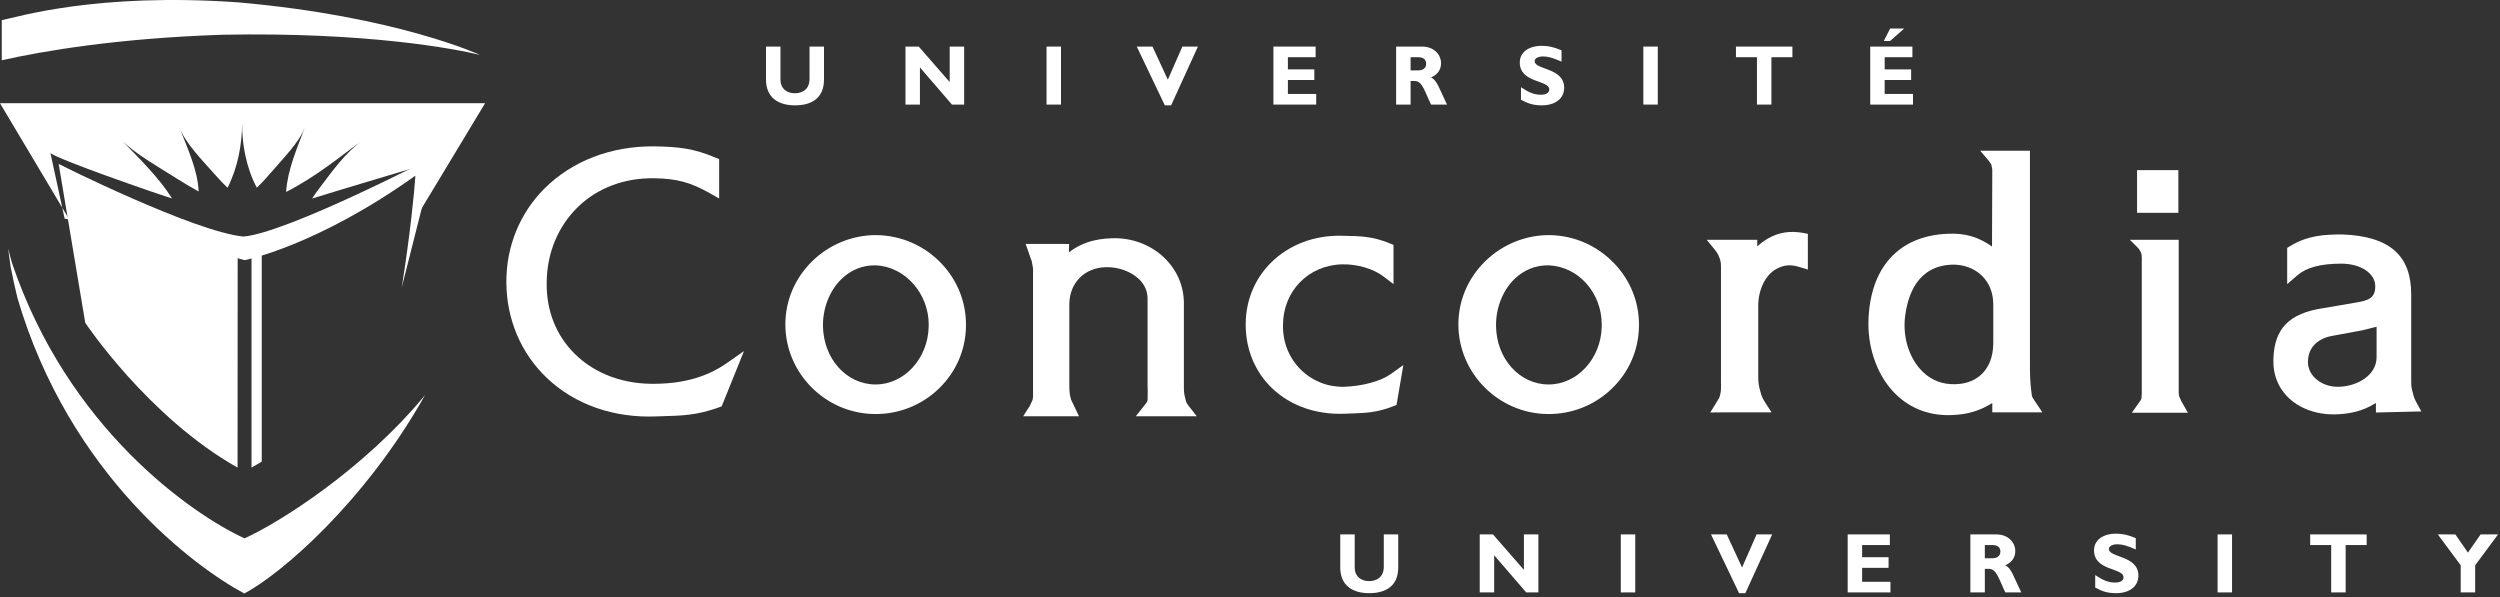 <?xml version="1.0" encoding="UTF-8" standalone="no"?>
<svg xmlns="http://www.w3.org/2000/svg" xmlns:xlink="http://www.w3.org/1999/xlink" xmlns:serif="http://www.serif.com/" width="100%" height="100%" viewBox="0 0 452 108" version="1.1" xml:space="preserve" style="fill-rule:evenodd;clip-rule:evenodd;stroke-linejoin:round;stroke-miterlimit:2;">
    <rect x="0" y="0" width="452" height="108" fill="#333333" stroke="none"/>
    <g transform="matrix(1.25,0,0,-1.25,-165,706.25)">
        <g id="Calque-1" serif:id="Calque 1">
            <g id="g43">
                <g id="g45">
                    <path id="path51" d="M237.115,512.474C234.318,510.522 230.981,509.545 226.914,509.492C222.258,509.37 218.075,510.908 215.131,513.82C212.412,516.517 211.006,520.093 211.071,524.167C211.114,528.416 212.721,532.284 215.596,535.069C218.439,537.829 222.37,539.301 226.665,539.215C229.881,539.169 231.902,538.624 234.668,537.053L236.018,536.289L236.018,541.986L235.455,542.214C232.335,543.528 230.202,543.776 226.601,543.831C220.383,543.882 214.762,541.722 210.771,537.75C207.183,534.172 205.218,529.353 205.24,524.178C205.265,518.821 207.345,513.909 211.093,510.337C215.145,506.477 220.799,504.502 227.015,504.774L227.512,504.789C230.715,504.877 232.832,504.934 236.005,506.086L236.384,506.231L239.611,514.22L237.115,512.474Z" style="fill:white;fill-rule:nonzero;"></path>
                    <path id="path53" d="M258.654,509.391C254.425,509.391 251.079,513.127 251.035,517.895C251.011,520.454 251.999,522.968 253.68,524.613C255.064,525.977 256.804,526.67 258.71,526.621C262.912,526.415 266.331,522.566 266.331,518.037L266.323,517.763C266.233,513.146 262.793,509.391 258.654,509.391M268.131,526.929C265.695,529.475 262.405,530.916 258.866,530.994L258.864,530.994C255.383,531.044 251.953,529.66 249.451,527.193C246.964,524.743 245.595,521.505 245.595,518.079C245.595,511.036 251.361,505.218 258.447,505.115C261.98,505.062 265.312,506.38 267.831,508.828C270.288,511.211 271.667,514.39 271.716,517.775C271.79,521.184 270.518,524.438 268.131,526.929" style="fill:white;fill-rule:nonzero;"></path>
                    <path id="path55" d="M333.187,510.914C331.739,509.87 329.063,509.139 326.375,509.053C324.005,509.011 321.781,509.904 320.117,511.566C318.432,513.249 317.528,515.521 317.572,517.967C317.572,522.9 321.271,526.681 326.174,526.767C328.331,526.807 330.659,526.121 332.105,525.014L333.555,523.909L333.555,529.582L332.996,529.811C330.521,530.82 328.779,530.85 326.364,530.894L326.134,530.9C322.129,531.005 318.468,529.62 315.83,526.999C313.469,524.655 312.179,521.503 312.179,518.097C312.179,518.003 312.179,517.909 312.181,517.813C312.231,514.32 313.597,511.12 316.034,508.807C318.676,506.302 322.37,505.006 326.438,505.161L327.238,505.188C329.447,505.258 331.199,505.312 333.519,506.243L333.711,506.317L333.992,506.422L334.98,512.202L333.187,510.914Z" style="fill:white;fill-rule:nonzero;"></path>
                    <path id="path57" d="M356.004,509.391C351.771,509.391 348.426,513.127 348.386,517.895C348.358,520.454 349.346,522.968 351.023,524.613C352.411,525.977 354.152,526.67 356.056,526.621C360.333,526.411 363.677,522.642 363.677,518.037L363.673,517.757C363.582,513.146 360.141,509.391 356.004,509.391M365.474,526.909C363.021,529.471 359.733,530.921 356.211,530.994C352.731,531.044 349.302,529.66 346.798,527.193C344.314,524.745 342.941,521.507 342.941,518.079C342.941,511.036 348.71,505.218 355.795,505.115C359.329,505.062 362.657,506.38 365.178,508.828C367.634,511.211 369.01,514.39 369.059,517.775C369.063,517.871 369.063,517.967 369.063,518.063C369.063,521.358 367.794,524.491 365.474,526.909" style="fill:white;fill-rule:nonzero;"></path>
                    <path id="path59" d="M475.749,517.741L475.749,513.331C475.749,510.702 472.923,509.093 470.199,509.053C468.851,509.031 467.554,509.549 466.726,510.44C466.123,511.089 465.818,511.837 465.818,512.67L465.834,512.952C465.942,514.756 467.239,516.044 469.303,516.413L473.719,517.233C473.748,517.241 474.964,517.545 475.749,517.741M482.221,505.491L481.513,506.791C481.221,507.336 481.105,507.649 480.977,508.239C480.805,508.819 480.757,509.158 480.757,509.797L480.757,522.438C480.757,528.093 477.584,530.843 470.775,531.089L470.767,531.089C468.239,531.089 465.778,530.96 463.25,529.408L462.818,529.145L462.818,523.9L464.31,525.197C465.61,526.317 467.682,526.865 470.647,526.865C473.448,526.865 475.556,525.462 475.556,523.6C475.556,521.966 474.711,521.554 472.828,521.248C472.816,521.246 472.4,521.175 467.975,520.419C463.125,519.673 460.985,517.505 460.829,513.169C460.821,513.016 460.821,512.866 460.821,512.716C460.821,510.77 461.498,509.036 462.793,507.683C464.422,505.989 466.918,505.033 469.639,505.064C471.479,505.096 473.587,505.392 475.652,506.716L475.652,505.336L482.221,505.491Z" style="fill:white;fill-rule:nonzero;"></path>
                    <path id="path61" d="M297.522,506.353L296.286,504.794L305.098,504.794L303.958,506.254C303.662,506.641 303.565,506.8 303.505,507.127C303.259,507.969 303.237,508.369 303.237,509.095L303.237,521.154C303.237,523.644 302.219,525.985 300.373,527.741C298.38,529.649 295.595,530.668 292.742,530.532C290.207,530.45 288.314,529.803 286.606,528.505C286.614,528.811 286.634,529.71 286.634,529.71L286.102,529.713L280.353,529.713L281.175,527.363L281.191,527.399C281.208,527.291 281.224,527.185 281.255,527.075L281.419,526.191L281.419,507.689C281.419,507.407 281.388,507.241 281.296,507.031L280.941,506.275L280.502,505.592L279.993,504.794L288.066,504.794L286.928,507.175C286.71,507.881 286.666,508.351 286.666,509.288L286.666,520.958C286.666,524.054 288.833,526.275 291.935,526.355C293.751,526.403 295.597,525.739 296.755,524.615C297.56,523.836 297.984,522.877 297.984,521.834L297.984,509.189L298.008,508.449L297.988,507.149C297.964,506.919 297.858,506.773 297.522,506.353" style="fill:white;fill-rule:nonzero;"></path>
                    <path id="path63" d="M392.731,531.324C390.883,531.638 389.307,531.392 387.783,530.542C387.13,530.16 386.618,529.771 386.17,529.362L386.17,530.32L378.857,530.32L379.865,529.085C380.285,528.573 380.5,528.273 380.685,527.755C380.889,527.269 380.921,526.909 380.921,526.363L380.921,509.797L380.929,509.41C380.933,508.769 380.937,508.345 380.769,507.771C380.708,507.489 380.617,507.343 380.429,507.053L379.369,505.338L381.009,505.357L388.235,505.357L387.334,506.749C386.95,507.349 386.791,507.703 386.63,508.329C386.394,509.158 386.314,509.601 386.314,510.473L386.314,520.794C386.314,523.076 387.334,525.193 388.859,526.059C390.031,526.703 390.971,526.789 392.311,526.369L393.488,526.01L393.488,531.18L392.731,531.324Z" style="fill:white;fill-rule:nonzero;"></path>
                    <path id="path65" d="M441.429,506.819L440.349,505.306L448.462,505.306L447.518,506.945L447.218,507.619C447.126,507.943 447.126,508.115 447.126,508.633L447.126,530.32L440.057,530.32L441.129,529.257C441.377,529.007 441.509,528.813 441.673,528.458C441.778,528.185 441.79,527.953 441.79,527.605L441.786,527.137L441.786,508.538L441.79,508.173L441.737,507.339C441.706,507.203 441.622,507.085 441.429,506.819M447.079,540.394L441.105,540.394L441.105,534.224L447.079,534.224L447.079,540.394Z" style="fill:white;fill-rule:nonzero;"></path>
                    <path id="path67" d="M420.309,520.936L420.309,515.415C420.309,513.484 419.717,511.904 418.592,510.843C417.508,509.822 415.984,509.337 414.188,509.439C412.416,509.523 410.847,510.307 409.647,511.711C408.035,513.592 407.247,516.333 407.531,519.049C407.911,522.414 409.378,526.479 414.236,526.717C415.948,526.785 417.516,526.227 418.636,525.144C419.733,524.094 420.309,522.64 420.309,520.936M427.411,505.357L426.234,507.113C426.014,507.437 425.926,507.577 425.882,507.811C425.61,509.723 425.61,510.835 425.61,512.846L425.61,543.2L418.42,543.2L419.668,541.726C419.668,541.722 419.949,541.32 420.013,541.226L420.025,541.169L420.165,540.502C420.165,540.502 420.137,532.246 420.125,529.341C418.18,530.721 416.22,531.31 413.755,531.188C406.57,530.919 402.37,526.218 402.246,518.287C402.213,514.245 403.717,510.366 406.27,507.913C408.426,505.84 411.215,504.823 414.332,504.968C416.625,505.048 418.384,505.59 420.165,506.71L420.165,505.357L427.411,505.357Z" style="fill:white;fill-rule:nonzero;"></path>
                    <path id="path69" d="M251.183,558.262L251.183,553.502C251.183,550.722 249.289,549.763 246.989,549.763C244.554,549.763 242.794,550.894 242.794,553.49L242.794,558.262L244.886,558.262L244.886,553.441C244.886,552.235 245.759,551.509 246.964,551.509C248.071,551.509 249.092,552.087 249.092,553.588L249.092,558.262L251.183,558.262Z" style="fill:white;fill-rule:nonzero;"></path>
                    <path id="path71" d="M271.454,549.874L269.695,549.874L265.058,555.249L265.058,549.874L262.967,549.874L262.967,558.262L264.885,558.262L269.363,553.133L269.363,558.262L271.454,558.262L271.454,549.874Z" style="fill:white;fill-rule:nonzero;"></path>
                    <rect id="path73" x="283.373" y="549.874" width="2.09" height="8.389" style="fill:white;"></rect>
                    <path id="path75" d="M301.391,549.763L300.481,549.763L296.423,558.262L298.698,558.262L300.913,553.477L303.016,558.262L305.266,558.262L301.391,549.763Z" style="fill:white;fill-rule:nonzero;"></path>
                    <path id="path77" d="M322.375,549.874L316.188,549.874L316.188,558.262L322.29,558.262L322.29,556.725L318.28,556.725L318.28,554.965L322.104,554.965L322.104,553.428L318.28,553.428L318.28,551.411L322.375,551.411L322.375,549.874Z" style="fill:white;fill-rule:nonzero;"></path>
                    <path id="path79" d="M336.028,554.818L337.135,554.818C337.713,554.818 338.278,555.064 338.278,555.778C338.278,556.405 337.874,556.725 337.086,556.725L336.028,556.725L336.028,554.818ZM337.688,558.262C339.411,558.262 340.432,557.106 340.432,555.851C340.432,554.929 339.952,554.24 338.993,553.797C339.854,553.367 340.112,552.333 341.292,549.874L338.993,549.874C338.094,551.669 337.762,553.281 336.631,553.281L336.028,553.281L336.028,549.874L333.936,549.874L333.936,558.262L337.688,558.262Z" style="fill:white;fill-rule:nonzero;"></path>
                    <path id="path81" d="M357.86,556.086C356.643,556.626 355.917,556.836 355.204,556.836C354.454,556.836 353.973,556.565 353.973,556.147C353.973,554.879 358.241,555.237 358.241,552.309C358.241,550.698 356.889,549.763 355.018,549.763C353.555,549.763 352.829,550.144 351.993,550.575L351.993,552.382C353.198,551.583 353.936,551.3 354.86,551.3C355.659,551.3 356.088,551.583 356.088,552.076C356.088,553.453 351.821,552.949 351.821,555.962C351.821,557.414 353.075,558.373 355.018,558.373C355.954,558.373 356.803,558.176 357.86,557.721L357.86,556.086Z" style="fill:white;fill-rule:nonzero;"></path>
                    <rect id="path83" x="369.694" y="549.874" width="2.09" height="8.389" style="fill:white;"></rect>
                    <path id="path85" d="M391.254,556.725L388.217,556.725L388.217,549.874L386.125,549.874L386.125,556.725L383.088,556.725L383.088,558.262L391.254,558.262L391.254,556.725Z" style="fill:white;fill-rule:nonzero;"></path>
                    <path id="path87" d="M405.387,559.074L404.477,559.074L405.387,560.87L407.417,560.87L405.387,559.074ZM408.696,549.874L402.508,549.874L402.508,558.262L408.61,558.262L408.61,556.725L404.6,556.725L404.6,554.965L408.426,554.965L408.426,553.428L404.6,553.428L404.6,551.411L408.696,551.411L408.696,549.874Z" style="fill:white;fill-rule:nonzero;"></path>
                    <path id="path89" d="M334.243,487.702L334.243,482.942C334.243,480.162 332.348,479.203 330.047,479.203C327.612,479.203 325.854,480.334 325.854,482.929L325.854,487.702L327.944,487.702L327.944,482.88C327.944,481.674 328.817,480.949 330.022,480.949C331.129,480.949 332.151,481.527 332.151,483.028L332.151,487.702L334.243,487.702Z" style="fill:white;fill-rule:nonzero;"></path>
                    <path id="path91" d="M354.512,479.313L352.752,479.313L348.116,484.688L348.116,479.313L346.026,479.313L346.026,487.702L347.944,487.702L352.42,482.573L352.42,487.702L354.512,487.702L354.512,479.313Z" style="fill:white;fill-rule:nonzero;"></path>
                    <rect id="path93" x="366.43" y="479.313" width="2.092" height="8.389" style="fill:white;"></rect>
                    <path id="path95" d="M384.45,479.203L383.54,479.203L379.481,487.702L381.756,487.702L383.971,482.917L386.075,487.702L388.325,487.702L384.45,479.203Z" style="fill:white;fill-rule:nonzero;"></path>
                    <path id="path97" d="M405.434,479.313L399.247,479.313L399.247,487.702L405.348,487.702L405.348,486.165L401.338,486.165L401.338,484.405L405.163,484.405L405.163,482.868L401.338,482.868L401.338,480.85L405.434,480.85L405.434,479.313Z" style="fill:white;fill-rule:nonzero;"></path>
                    <path id="path99" d="M419.086,484.257L420.194,484.257C420.772,484.257 421.336,484.503 421.336,485.217C421.336,485.844 420.932,486.165 420.145,486.165L419.086,486.165L419.086,484.257ZM420.747,487.702C422.469,487.702 423.491,486.545 423.491,485.291C423.491,484.369 423.01,483.679 422.051,483.237C422.913,482.806 423.17,481.773 424.35,479.313L422.051,479.313C421.153,481.109 420.821,482.72 419.69,482.72L419.086,482.72L419.086,479.313L416.995,479.313L416.995,487.702L420.747,487.702Z" style="fill:white;fill-rule:nonzero;"></path>
                    <path id="path101" d="M440.918,485.525C439.702,486.066 438.975,486.275 438.262,486.275C437.512,486.275 437.032,486.004 437.032,485.586C437.032,484.319 441.299,484.676 441.299,481.749C441.299,480.137 439.948,479.203 438.077,479.203C436.614,479.203 435.887,479.584 435.051,480.014L435.051,481.822C436.256,481.023 436.995,480.74 437.918,480.74C438.717,480.74 439.147,481.023 439.147,481.515C439.147,482.892 434.879,482.388 434.879,485.402C434.879,486.853 436.133,487.812 438.077,487.812C439.012,487.812 439.862,487.616 440.918,487.161L440.918,485.525Z" style="fill:white;fill-rule:nonzero;"></path>
                    <rect id="path103" x="452.752" y="479.313" width="2.09" height="8.389" style="fill:white;"></rect>
                    <path id="path105" d="M474.313,486.165L471.276,486.165L471.276,479.313L469.184,479.313L469.184,486.165L466.147,486.165L466.147,487.702L474.313,487.702L474.313,486.165Z" style="fill:white;fill-rule:nonzero;"></path>
                    <path id="path107" d="M487.917,483.237L484.608,487.702L487.143,487.702L488.963,485.07L490.795,487.702L493.317,487.702L490.008,483.237L490.008,479.313L487.917,479.313L487.917,483.237Z" style="fill:white;fill-rule:nonzero;"></path>
                    <g id="path109" transform="matrix(0.8,0,0,-0.8,132,565)">
                        <path d="M50.355,42.616L76.669,29.801C76.669,29.801 60.007,34.762 56.531,35.865L56.43,35.888C56.846,35.224 57.319,34.583 57.802,33.953C59.963,31.129 62.291,27.72 65.7,25.234C61.515,28.294 57.206,31.916 51.728,34.706C51.975,30.791 53.663,26.888 55.125,23.04C54.101,25.729 51.21,28.609 49.061,31.129C48.251,32.074 47.396,33.019 46.429,33.93C44.471,30.263 43.729,25.852 43.785,22.32C43.729,26.111 43.042,30.184 41.141,33.953C40.354,33.199 39.656,32.445 38.981,31.691C36.619,29.014 33.525,25.909 32.434,23.04C33.863,26.775 35.764,30.724 35.91,34.616C34.504,33.851 33.188,33.053 31.916,32.254C28.53,30.105 24.244,27.686 21.859,25.234C25.222,28.688 28.822,32.197 31.106,35.888L31.072,35.876C27.608,34.785 10.676,28.89 9.124,27.686L11.261,37.559L0,18.664L87.705,18.664L75.465,38.947L75.049,38.014L76.477,30.296L44.539,45.36L50.355,42.616Z" style="fill:white;fill-rule:nonzero;"></path>
                    </g>
                    <path id="path111" d="M167.316,528.487L141.351,533.374L141.009,534.952L141.837,533.563L167.631,528.712L172.284,530.907L167.316,528.487Z" style="fill:white;fill-rule:nonzero;"></path>
                    <g id="g115">
                        <g id="g117">
                            <g>
                                <path id="path125" d="M166.547,564.65C145.89,566.126 134.393,562.483 132.256,562.083L132.256,556.285C138.299,557.638 148.988,559.469 164.184,559.976L164.172,559.976L164.21,559.982L164.184,559.976C185.041,560.382 197.837,557.936 201.456,557.052L201.456,557.044C201.456,557.044 189.456,562.625 166.547,564.65" style="fill:white;fill-rule:nonzero;"></path>
                            </g>
                        </g>
                    </g>
                    <path id="path127" d="M193.479,507.851C184.603,497.086 172.345,489.368 167.366,487.132C159.828,490.605 141.815,502.977 133.718,527.015C133.529,527.689 133.353,528.364 133.178,529.049C133.294,528.16 133.411,527.274 133.54,526.398L133.529,526.446C133.834,524.923 134.15,523.411 134.515,521.928C142.053,496.211 160.402,482.839 167.338,479.158C172.671,481.987 184.753,492.345 193.479,507.851" style="fill:white;fill-rule:nonzero;"></path>
                    <path id="path129" d="M140.489,541.272L144.331,518.308C144.331,518.308 153.429,504.659 166.362,497.364L166.375,527.776L140.489,541.272Z" style="fill:white;fill-rule:nonzero;"></path>
                    <path id="path131" d="M168.38,528.584L168.38,497.374C168.648,497.524 168.919,497.682 169.187,497.835C169.412,497.969 169.634,498.101 169.859,498.232L169.859,528.935L168.38,528.584Z" style="fill:white;fill-rule:nonzero;"></path>
                    <path id="path133" d="M194.909,542.402C194.909,542.402 173.661,531.355 167.216,530.782C160.023,531.489 140.492,541.272 140.492,541.272C153.098,530.777 166.858,527.533 167.421,527.362L167.414,527.373C167.414,527.373 177.805,529.402 192.084,539.593C191.951,537.389 191.295,530.834 190.109,523.429L194.909,542.402Z" style="fill:white;fill-rule:nonzero;"></path>
                </g>
            </g>
        </g>
    </g>
</svg>
